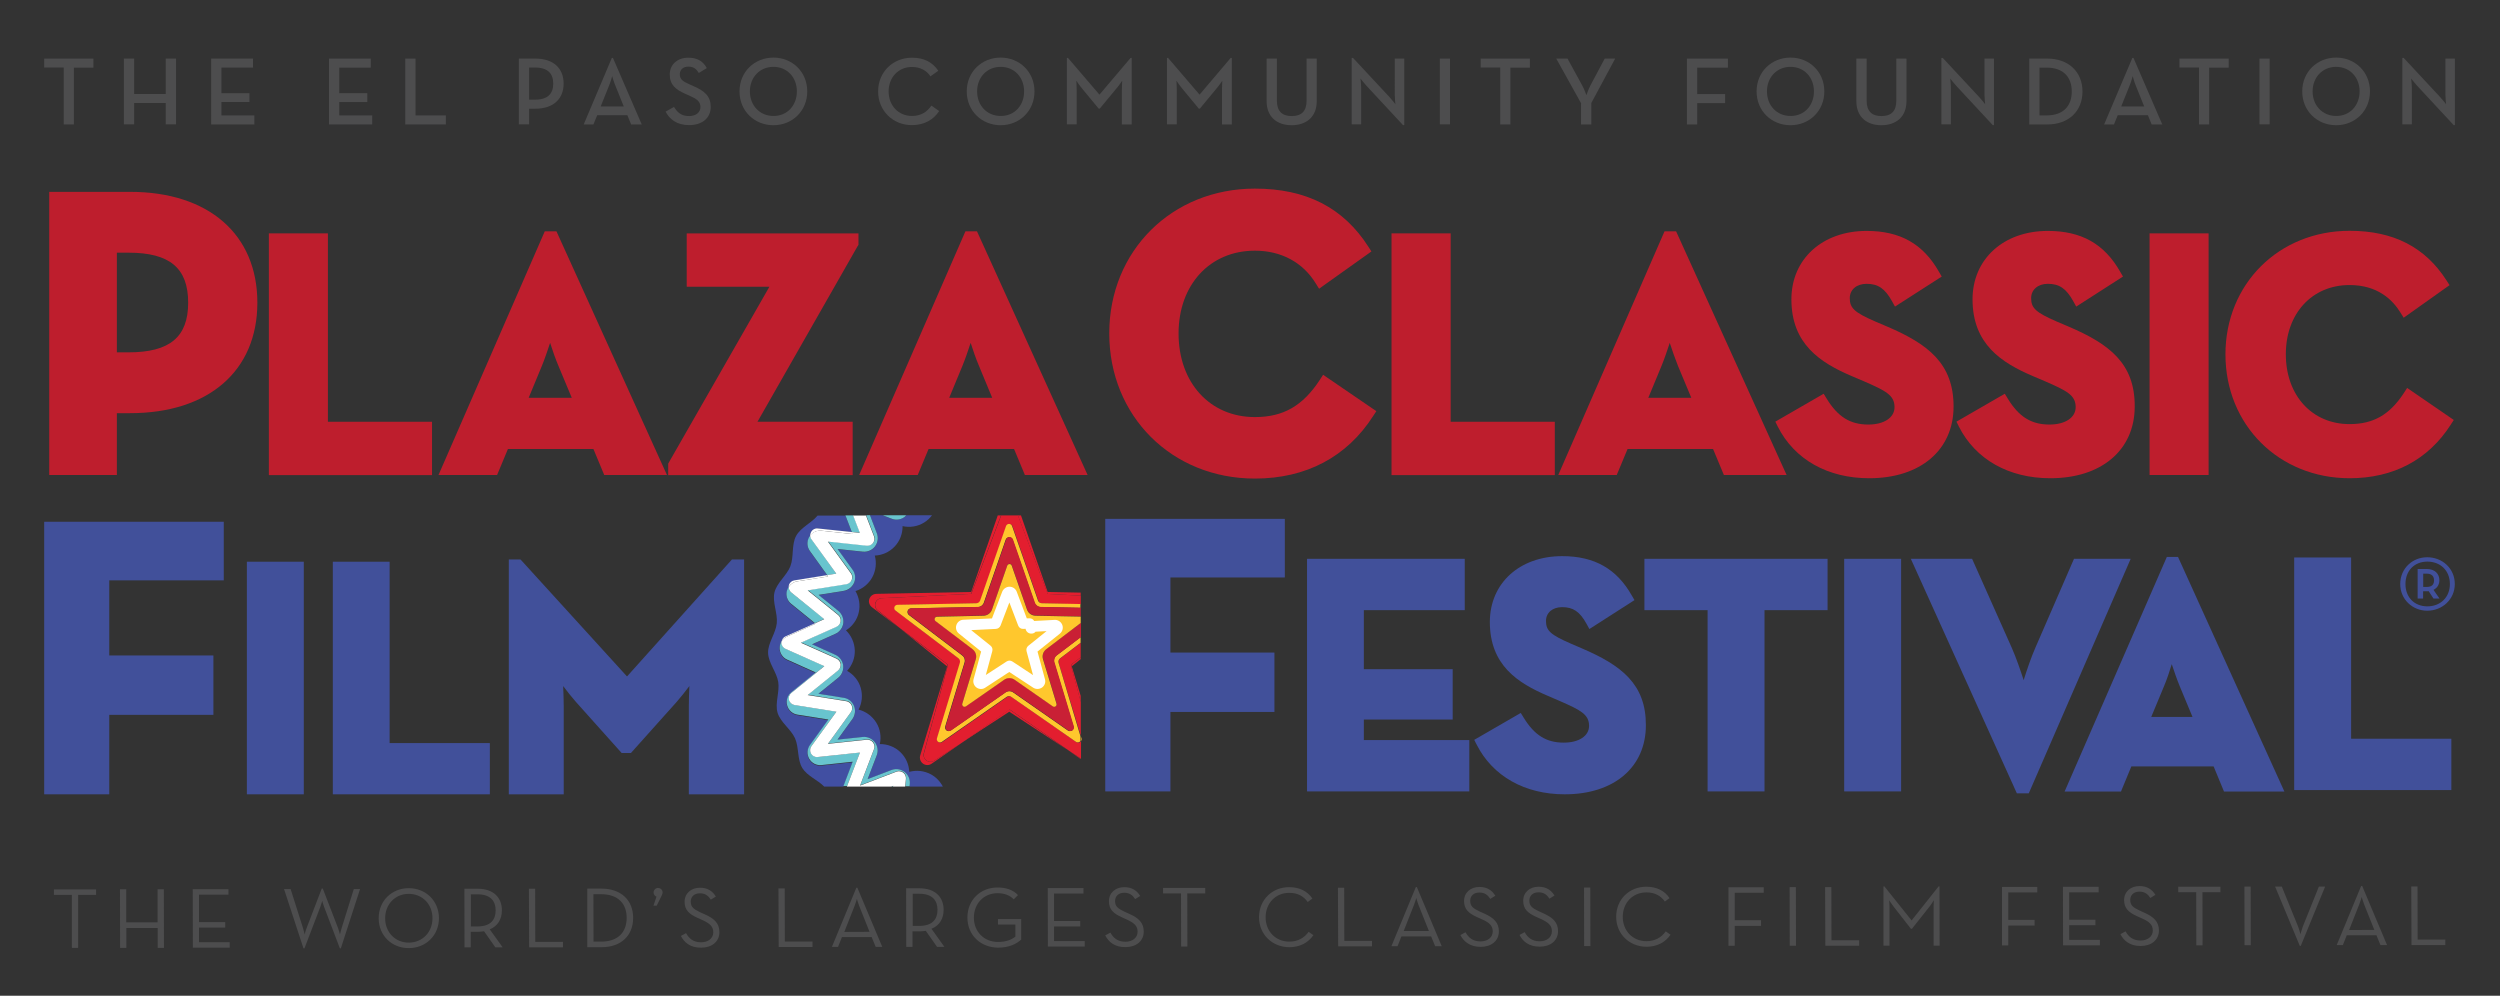 <?xml version="1.0" encoding="utf-8"?>
<!-- Generator: Adobe Illustrator 26.5.0, SVG Export Plug-In . SVG Version: 6.00 Build 0)  -->
<svg version="1.1" id="Layer_1" xmlns="http://www.w3.org/2000/svg" xmlns:xlink="http://www.w3.org/1999/xlink" x="0px" y="0px"
	 viewBox="0 0 224 89.22" style="enable-background:new 0 0 224 89.22;" xml:space="preserve">
<rect x="0" y="0" width="224" height="89.22" fill="#333333" stroke="none"/>
<style type="text/css">
	.st0{fill:#41509A;}
	.st1{fill:#BE1E2D;}
	.st2{fill:#E31E2F;}
	.st3{fill:#FFC72D;}
	.st4{fill:#C92035;}
	.st5{fill:#414FA2;}
	.st6{fill:#68C4CE;}
	.st7{fill:#FFFFFF;}
	.st8{fill:#4D4D4E;}
</style>
<g>
	<g>
		<g>
			<g>
				<g>
					<g>
						<g>
							<polygon class="st0" points="115.12,51.74 115.12,46.49 99.03,46.49 99.03,70.91 104.87,70.91 104.87,63.79 114.19,63.79 
								114.19,58.47 104.87,58.47 104.87,51.74 							"/>
							<polygon class="st0" points="122.2,66.31 122.2,64.47 130.16,64.47 130.16,59.96 122.2,59.96 122.2,54.67 131.24,54.67 
								131.24,50.07 117.11,50.07 117.11,70.91 131.65,70.91 131.65,66.31 							"/>
							<path class="st0" d="M141.75,58.1l-1.02-0.44c-1.79-0.78-2.21-1.15-2.21-2.02c0-0.74,0.58-1.24,1.45-1.24
								c0.98,0,1.58,0.4,2.18,1.49l0.26,0.47l4.04-2.59l-0.24-0.41c-1.36-2.4-3.35-3.53-6.24-3.53c-3.82,0-6.48,2.43-6.48,5.9
								c0,3.87,2.5,5.47,5.2,6.62l1.02,0.44c1.9,0.83,2.67,1.21,2.67,2.25c0,0.9-0.91,1.5-2.27,1.5c-1.56,0-2.63-0.67-3.59-2.24
								l-0.26-0.42l-4.17,2.41l0.22,0.43c1.43,2.82,4.3,4.45,7.89,4.45c4.42,0,7.27-2.43,7.27-6.19
								C147.48,61.3,145.29,59.62,141.75,58.1z"/>
							<polygon class="st0" points="147.34,50.07 147.34,54.67 153,54.67 153,70.91 158.1,70.91 158.1,54.67 163.75,54.67 
								163.75,50.07 							"/>
							<rect x="165.24" y="50.07" class="st0" width="5.1" height="20.84"/>
							<path class="st0" d="M185.83,50.07l-3.45,7.94c-0.39,0.88-0.77,2.01-1.06,2.93c-0.3-0.92-0.69-2.06-1.08-2.93l-3.54-7.94
								h-5.49l9.5,21.01h1.07l9.13-21.01H185.83z"/>
							<path class="st0" d="M195.15,49.9h-1l-9.16,21.02h5.05l0.93-2.25h7.37l0.93,2.25h5.41L195.15,49.9z M192.75,64.24l1.14-2.74
								c0.26-0.61,0.5-1.34,0.7-1.99c0.22,0.65,0.47,1.39,0.72,1.99l1.14,2.74H192.75z"/>
						</g>
					</g>
					<polygon class="st0" points="210.66,66.19 210.66,49.95 205.56,49.95 205.56,70.79 219.64,70.79 219.64,66.19 					"/>
				</g>
				<g>
					<path class="st1" d="M215.68,34.76l-0.29,0.45c-1.28,1.96-2.74,2.79-4.87,2.79c-3.36,0-5.71-2.57-5.71-6.26
						c0-3.65,2.35-6.2,5.71-6.2c2.52,0,3.86,1.33,4.55,2.45l0.3,0.48l4.11-2.92l-0.27-0.42c-1.92-2.99-4.76-4.45-8.68-4.45
						c-6.34,0-11.13,4.76-11.13,11.07c0,6.33,4.79,11.1,11.13,11.1c3.91,0,7.04-1.65,9.05-4.79l0.28-0.43L215.68,34.76z"/>
					<path class="st1" d="M11.66,17.19H4.41v25.37h6.06v-5.54h1.19c7.03,0,11.4-3.79,11.4-9.9C23.06,21,18.69,17.19,11.66,17.19z
						 M11.52,31.57h-1.05v-8.93h1.05c3.69,0,5.34,1.38,5.34,4.48C16.86,30.2,15.21,31.57,11.52,31.57z"/>
					<polygon class="st1" points="29.38,37.79 29.38,20.91 24.09,20.91 24.09,42.57 38.71,42.57 38.71,37.79 					"/>
					<path class="st1" d="M49.86,20.73h-1.05l-9.52,21.83h5.25l0.97-2.33h7.66l0.97,2.33h5.62L49.86,20.73z M47.37,35.64l1.18-2.85
						c0.26-0.63,0.52-1.4,0.74-2.07c0.22,0.68,0.48,1.44,0.75,2.07l1.19,2.85H47.37z"/>
					<polygon class="st1" points="61.53,20.91 61.53,25.69 68.94,25.69 59.87,41.54 59.87,42.57 76.4,42.57 76.4,37.79 67.87,37.79 
						76.84,22.06 76.92,21.94 76.92,20.91 					"/>
					<path class="st1" d="M87.54,20.73H86.5l-9.52,21.83h5.25l0.97-2.33h7.66l0.97,2.33h5.62L87.54,20.73z M85.05,35.64l1.18-2.85
						c0.26-0.63,0.52-1.4,0.74-2.07c0.22,0.68,0.48,1.44,0.75,2.07l1.18,2.85H85.05z"/>
					<path class="st1" d="M118.55,33.58l-0.29,0.45c-1.53,2.34-3.28,3.34-5.82,3.34c-4.03,0-6.84-3.08-6.84-7.49
						c0-4.37,2.81-7.42,6.84-7.42c2.35,0,4.29,1.04,5.45,2.93l0.3,0.48l4.69-3.34l-0.27-0.42c-2.25-3.51-5.58-5.21-10.17-5.21
						c-7.44,0-13.05,5.58-13.05,12.97c0,7.42,5.61,13.01,13.05,13.01c4.58,0,8.25-1.94,10.6-5.61l0.28-0.43L118.55,33.58z"/>
					<polygon class="st1" points="129.98,37.79 129.98,20.91 124.68,20.91 124.68,42.57 139.31,42.57 139.31,37.79 					"/>
					<path class="st1" d="M150.18,20.73h-1.04l-9.52,21.83h5.24l0.97-2.33h7.66l0.97,2.33h5.62L150.18,20.73z M147.69,35.64
						l1.18-2.85c0.26-0.63,0.52-1.4,0.74-2.07c0.22,0.68,0.49,1.44,0.74,2.07l1.19,2.85H147.69z"/>
					<path class="st1" d="M169.09,29.26l-1.06-0.45c-1.86-0.81-2.29-1.2-2.29-2.09c0-0.77,0.61-1.29,1.51-1.29
						c1.02,0,1.64,0.42,2.27,1.55l0.27,0.49l4.19-2.69l-0.25-0.43c-1.42-2.5-3.48-3.66-6.48-3.66c-3.97,0-6.74,2.52-6.74,6.13
						c0,4.02,2.6,5.68,5.41,6.88l1.06,0.45c1.97,0.86,2.77,1.25,2.77,2.33c0,0.94-0.94,1.56-2.35,1.56c-1.62,0-2.73-0.69-3.73-2.32
						l-0.27-0.44l-4.33,2.5l0.22,0.45c1.49,2.94,4.47,4.62,8.19,4.62c4.59,0,7.56-2.53,7.56-6.43
						C175.04,32.58,172.76,30.83,169.09,29.26z"/>
					<path class="st1" d="M185.34,29.26l-1.06-0.45c-1.86-0.81-2.29-1.2-2.29-2.09c0-0.77,0.61-1.29,1.5-1.29
						c1.02,0,1.64,0.42,2.27,1.55l0.27,0.49l4.19-2.69l-0.25-0.43c-1.42-2.5-3.48-3.66-6.49-3.66c-3.96,0-6.74,2.52-6.74,6.13
						c0,4.02,2.6,5.68,5.41,6.88l1.06,0.45c1.97,0.86,2.77,1.25,2.77,2.33c0,0.94-0.94,1.56-2.35,1.56c-1.62,0-2.74-0.69-3.73-2.32
						l-0.27-0.44l-4.33,2.5l0.22,0.45c1.49,2.94,4.47,4.62,8.19,4.62c4.59,0,7.56-2.53,7.56-6.43
						C191.29,32.58,189.02,30.83,185.34,29.26z"/>
					<rect x="192.6" y="20.91" class="st1" width="5.29" height="21.65"/>
				</g>
				<g>
					<polygon class="st0" points="20.05,52 20.05,46.75 3.96,46.75 3.96,71.17 9.79,71.17 9.79,64.05 19.12,64.05 19.12,58.73 
						9.79,58.73 9.79,52 					"/>
					<rect x="22.12" y="50.33" class="st0" width="5.1" height="20.84"/>
					<polygon class="st0" points="34.91,66.58 34.91,50.33 29.82,50.33 29.82,71.17 43.89,71.17 43.89,66.58 					"/>
					<path class="st0" d="M65.58,50.13l-9.4,10.48l-9.54-10.48h-1.05v21.04h4.92v-7.94c0-0.53-0.03-1.17-0.05-1.76
						c0.36,0.49,0.78,1.01,1.15,1.43l4.09,4.57h0.83l4.09-4.57c0.37-0.42,0.78-0.94,1.15-1.43c-0.03,0.59-0.05,1.23-0.05,1.76v7.94
						h4.95V50.13H65.58z"/>
				</g>
			</g>
			<g>
				<path class="st0" d="M215.06,52.33c0-1.39,1.09-2.4,2.42-2.4c1.35,0,2.47,1,2.47,2.4c0,1.37-1.12,2.39-2.47,2.39
					C216.16,54.72,215.06,53.7,215.06,52.33z M219.51,52.33c0-1.22-0.86-2.01-2.02-2.01c-1.14,0-1.96,0.79-1.96,2.01
					c0,1.21,0.82,2,1.96,2C218.65,54.33,219.51,53.53,219.51,52.33z M218.58,53.63h-0.54l-0.43-0.66c-0.04,0.01-0.1,0.01-0.16,0.01
					h-0.34v0.65h-0.49v-2.65h0.81c0.77,0,1.14,0.47,1.14,1.01c0,0.36-0.18,0.69-0.53,0.86L218.58,53.63z M217.44,52.59
					c0.46,0,0.65-0.22,0.65-0.59c0-0.35-0.19-0.6-0.65-0.6h-0.32v1.19H217.44z"/>
			</g>
		</g>
		<g>
			<g>
				<polygon class="st2" points="95.98,59.54 96.03,59.7 96.83,59.06 96.83,58.9 				"/>
				<polygon class="st2" points="86.12,66.57 90.43,63.77 95.72,67.24 90.44,63.56 				"/>
				<polygon class="st2" points="80.64,56.31 84.86,59.71 84.91,59.54 				"/>
				<polygon class="st2" points="95.98,59.74 96.83,62.89 96.83,62.35 96.03,59.7 				"/>
				<path class="st2" d="M78.43,54.02c0.08-0.24,0.3-0.41,0.55-0.42l8.03-0.39l2.68-7.03h-0.29l-2.38,6.86l-8.51,0.17
					c-0.28,0.01-0.53,0.19-0.62,0.46c-0.09,0.27,0.01,0.56,0.23,0.73l2.51,1.9l-2.01-1.62C78.43,54.52,78.35,54.26,78.43,54.02z"/>
				<polygon class="st2" points="96.83,53.37 96.83,53.1 93.87,53.04 91.48,46.18 91.2,46.18 93.87,53.22 				"/>
				<path class="st2" d="M83,68.14c-0.2-0.15-0.3-0.41-0.23-0.65l2.11-7.76l-0.02-0.02l-2.41,7.98c-0.08,0.27,0.02,0.56,0.25,0.73
					c0.23,0.17,0.54,0.17,0.77,0.01l2.66-1.85l-2.43,1.58C83.48,68.3,83.2,68.29,83,68.14z"/>
				<polygon class="st2" points="95.72,67.24 96.83,68.01 96.83,67.96 				"/>
				<path class="st2" d="M96.03,59.7l-0.05-0.16l0.85-0.64v-1.3l-1.84,1.4c-0.12,0.09-0.18,0.26-0.13,0.41l1.98,6.53v-3.05
					l-0.85-3.15L96.03,59.7z"/>
				<path class="st2" d="M96.83,66.43c-0.01,0.02-0.02,0.04-0.04,0.05c-0.05,0.04-0.11,0.06-0.17,0.06c-0.06,0-0.12-0.02-0.17-0.05
					l-5.8-4.03c-0.06-0.04-0.14-0.07-0.21-0.07c-0.08,0-0.15,0.02-0.21,0.07l-5.8,4.03c-0.1,0.07-0.24,0.07-0.33,0
					c-0.1-0.07-0.14-0.2-0.11-0.32l2.05-6.76c0.05-0.15-0.01-0.31-0.13-0.41l-5.63-4.27c-0.1-0.07-0.14-0.2-0.1-0.32
					c0.04-0.12,0.15-0.2,0.27-0.2l7.06-0.14c0.16,0,0.3-0.1,0.35-0.25l2.32-6.67c0.04-0.12,0.15-0.19,0.27-0.19
					c0.12,0,0.23,0.08,0.27,0.19l2.32,6.67c0.05,0.15,0.19,0.25,0.35,0.25l3.45,0.07v-0.77l-2.96-0.15l-2.67-7.04h-1.5l-2.68,7.03
					l-8.03,0.39c-0.25,0.01-0.47,0.18-0.55,0.42s0,0.51,0.2,0.66l2.01,1.62l4.27,3.24l-0.05,0.17l0.02,0.02l-2.11,7.76
					c-0.07,0.24,0.02,0.5,0.23,0.65c0.2,0.15,0.48,0.16,0.69,0.02l2.43-1.58l4.33-3.01l5.28,3.67l1.11,0.73V66.43z"/>
				<path class="st3" d="M94.85,59.4c-0.05-0.15,0.01-0.31,0.13-0.41l1.84-1.4v-0.5l-2.16,1.64c-0.19,0.15-0.28,0.4-0.21,0.63
					l1.73,5.73c0.04,0.14-0.01,0.28-0.12,0.36c-0.06,0.04-0.13,0.06-0.2,0.06c-0.07,0-0.13-0.02-0.19-0.06l-4.91-3.42
					c-0.1-0.07-0.21-0.1-0.33-0.1c-0.12,0-0.23,0.04-0.33,0.1l-4.91,3.42c-0.12,0.08-0.27,0.08-0.38,0
					c-0.11-0.08-0.16-0.23-0.12-0.36l1.73-5.73c0.07-0.23-0.01-0.49-0.21-0.63l-4.77-3.62c-0.11-0.09-0.16-0.23-0.12-0.37
					c0.04-0.13,0.17-0.23,0.31-0.23l5.98-0.12c0.24,0,0.46-0.16,0.54-0.39l1.96-5.65c0.05-0.13,0.17-0.22,0.31-0.22
					s0.27,0.09,0.31,0.22l1.96,5.65c0.08,0.23,0.3,0.39,0.54,0.39l3.57,0.07v-0.34l-3.45-0.07c-0.16,0-0.3-0.1-0.35-0.25l-2.32-6.67
					c-0.04-0.12-0.15-0.19-0.27-0.19c-0.12,0-0.23,0.08-0.27,0.19l-2.32,6.67c-0.05,0.15-0.19,0.25-0.35,0.25l-7.06,0.14
					c-0.12,0-0.23,0.08-0.27,0.2c-0.04,0.12,0,0.25,0.1,0.32l5.63,4.27c0.12,0.09,0.18,0.26,0.13,0.41l-2.05,6.76
					c-0.04,0.12,0.01,0.25,0.11,0.32c0.1,0.07,0.23,0.07,0.33,0l5.8-4.03c0.06-0.04,0.14-0.07,0.21-0.07c0.08,0,0.15,0.02,0.21,0.07
					l5.8,4.03c0.05,0.03,0.11,0.05,0.17,0.05c0.06,0,0.12-0.02,0.17-0.06c0.02-0.01,0.02-0.03,0.04-0.05v-0.5L94.85,59.4z"/>
				<path class="st4" d="M93.75,58.15c-0.27,0.21-0.39,0.56-0.29,0.89l1.21,3.99c0.03,0.09-0.01,0.18-0.08,0.24
					c-0.04,0.03-0.08,0.04-0.13,0.04c-0.04,0-0.09-0.01-0.12-0.04l-3.42-2.38c-0.14-0.1-0.3-0.15-0.47-0.15
					c-0.17,0-0.33,0.05-0.47,0.15l-3.42,2.38c-0.07,0.05-0.17,0.05-0.25,0c-0.07-0.05-0.11-0.15-0.08-0.24l1.21-3.99
					c0.1-0.33-0.02-0.68-0.29-0.89l-3.32-2.52c-0.07-0.06-0.1-0.15-0.07-0.24c0.03-0.09,0.11-0.15,0.2-0.15l4.17-0.09
					c0.34-0.01,0.65-0.23,0.76-0.55l1.37-3.94c0.03-0.09,0.11-0.14,0.2-0.14s0.17,0.06,0.2,0.14l1.37,3.94
					c0.11,0.32,0.42,0.54,0.76,0.55l4.05,0.08v-0.78l-3.57-0.07c-0.24,0-0.46-0.16-0.54-0.39l-1.96-5.65
					c-0.05-0.13-0.17-0.22-0.31-0.22s-0.27,0.09-0.31,0.22l-1.96,5.65c-0.08,0.23-0.3,0.39-0.54,0.39l-5.98,0.12
					c-0.14,0-0.27,0.09-0.31,0.23c-0.04,0.13,0,0.28,0.12,0.37l4.77,3.62c0.19,0.15,0.28,0.4,0.21,0.63l-1.73,5.73
					c-0.04,0.14,0.01,0.28,0.12,0.36c0.11,0.08,0.27,0.08,0.38,0l4.91-3.42c0.1-0.07,0.21-0.1,0.33-0.1c0.12,0,0.23,0.04,0.33,0.1
					l4.91,3.42c0.06,0.04,0.12,0.06,0.19,0.06c0.07,0,0.14-0.02,0.2-0.06c0.11-0.08,0.16-0.23,0.12-0.36l-1.73-5.73
					c-0.07-0.23,0.01-0.49,0.21-0.63l2.16-1.64v-1.28L93.75,58.15z"/>
				<path class="st5" d="M83.41,69.38c-0.6-0.32-1.3-0.4-1.94-0.22c-0.03-0.67-0.31-1.31-0.81-1.78c-0.49-0.47-1.16-0.72-1.83-0.71
					c0.15-0.65,0.04-1.35-0.32-1.93c-0.36-0.58-0.93-0.99-1.58-1.16c0.31-0.59,0.38-1.29,0.19-1.95c-0.19-0.65-0.64-1.2-1.22-1.52
					c0.45-0.49,0.71-1.15,0.69-1.83c-0.02-0.68-0.31-1.33-0.79-1.8c0.57-0.36,0.99-0.93,1.14-1.59c0.16-0.66,0.04-1.36-0.29-1.93
					c0.64-0.2,1.18-0.64,1.51-1.24c0.32-0.6,0.4-1.3,0.22-1.94c0.67-0.03,1.31-0.31,1.78-0.81c0.47-0.49,0.72-1.16,0.71-1.83
					c0.65,0.15,1.35,0.04,1.93-0.32c0.28-0.17,0.51-0.39,0.71-0.65H81.2c-0.04,0.05-0.08,0.1-0.14,0.14
					c-0.33,0.25-0.78,0.32-1.17,0.17l-0.8-0.31h-1.14l0.62,1.63c0.15,0.39,0.08,0.84-0.17,1.17c-0.25,0.33-0.67,0.51-1.08,0.47
					l-2.27-0.24l1.34,1.85c0.24,0.34,0.3,0.79,0.14,1.17c-0.16,0.39-0.51,0.67-0.93,0.73l-2.26,0.36l1.78,1.44
					c0.32,0.26,0.49,0.68,0.44,1.1c-0.05,0.41-0.32,0.78-0.71,0.95l-2.09,0.94l2.09,0.94c0.38,0.17,0.65,0.53,0.7,0.95
					c0.05,0.41-0.11,0.83-0.44,1.1l-1.78,1.44l2.26,0.36c0.41,0.07,0.77,0.35,0.93,0.73c0.16,0.39,0.11,0.84-0.14,1.17l-1.34,1.85
					l2.27-0.24c0.42-0.04,0.83,0.14,1.08,0.47c0.25,0.33,0.32,0.78,0.17,1.17l-0.82,2.14l2.14-0.82c0.39-0.15,0.84-0.08,1.17,0.17
					c0.33,0.25,0.51,0.67,0.47,1.09l-0.02,0.22h2.98C84.24,70.02,83.87,69.63,83.41,69.38z"/>
				<path class="st5" d="M76.39,68.3l-2.79,0.3c-0.45,0.05-0.88-0.17-1.1-0.56c-0.22-0.39-0.2-0.88,0.06-1.24l1.65-2.28l-2.77-0.44
					c-0.44-0.07-0.8-0.4-0.92-0.83c-0.12-0.44,0.03-0.9,0.38-1.18l2.18-1.77l-2.56-1.15c-0.41-0.18-0.67-0.59-0.67-1.04
					c0-0.23,0.07-0.45,0.19-0.63c0.04-0.18,0.17-0.34,0.34-0.42l2.65-1.18l-2.13-1.73c-0.35-0.28-0.5-0.75-0.38-1.18
					c0.03-0.12,0.09-0.23,0.16-0.34c0-0.05,0-0.1,0.02-0.15c0.06-0.23,0.26-0.41,0.49-0.45l2.94-0.47l-1.56-2.17
					c-0.26-0.36-0.29-0.85-0.06-1.24c0.03-0.05,0.07-0.08,0.1-0.13c-0.01-0.12,0.02-0.24,0.08-0.35c0.12-0.21,0.35-0.33,0.59-0.3
					l3.05,0.32l-0.57-1.49h-2.51c-0.54,0.66-1.51,1.06-1.92,1.82c-0.42,0.78-0.19,1.87-0.51,2.71c-0.32,0.83-1.22,1.48-1.43,2.36
					c-0.2,0.86,0.3,1.85,0.21,2.75c-0.09,0.9-0.8,1.77-0.78,2.65c0.02,0.9,0.77,1.73,0.91,2.61c0.14,0.89-0.31,1.91-0.06,2.76
					c0.26,0.86,1.19,1.47,1.56,2.28c0.37,0.82,0.19,1.92,0.66,2.68c0.44,0.71,1.38,1.06,1.96,1.66h1.72L76.39,68.3z"/>
				<path class="st6" d="M77.06,67.42l-3.79,0.4c-0.24,0.03-0.47-0.09-0.59-0.3c-0.12-0.21-0.11-0.47,0.03-0.67l2.24-3.09l-3.76-0.6
					c-0.24-0.04-0.43-0.21-0.49-0.45c-0.06-0.23,0.02-0.48,0.21-0.63l2.96-2.4l-3.48-1.55c-0.22-0.1-0.36-0.32-0.36-0.56
					c0-0.05,0.01-0.1,0.02-0.14c-0.12,0.18-0.19,0.4-0.19,0.63c0,0.45,0.26,0.86,0.67,1.04l2.56,1.15l-2.18,1.77
					c-0.35,0.28-0.5,0.75-0.38,1.18c0.12,0.44,0.48,0.76,0.92,0.83l2.77,0.44l-1.65,2.28c-0.26,0.36-0.29,0.85-0.06,1.24
					c0.22,0.39,0.66,0.61,1.1,0.56l2.79-0.3l-0.83,2.18h0.33L77.06,67.42z"/>
				<path class="st6" d="M81.52,70.25c0.04-0.42-0.13-0.83-0.47-1.09c-0.33-0.25-0.78-0.32-1.17-0.17l-2.14,0.82l0.82-2.14
					c0.15-0.39,0.08-0.84-0.17-1.17c-0.25-0.33-0.67-0.51-1.08-0.47l-2.27,0.24l1.34-1.85c0.24-0.34,0.3-0.79,0.14-1.17
					c-0.16-0.39-0.51-0.67-0.93-0.73l-2.26-0.36l1.78-1.44c0.32-0.26,0.49-0.68,0.44-1.1c-0.05-0.41-0.32-0.78-0.7-0.95l-2.09-0.94
					l2.09-0.94c0.38-0.17,0.65-0.53,0.71-0.95c0.05-0.41-0.11-0.83-0.44-1.1l-1.78-1.44l2.26-0.36c0.41-0.07,0.77-0.35,0.93-0.73
					c0.16-0.39,0.11-0.84-0.14-1.17l-1.34-1.85l2.27,0.24c0.41,0.04,0.83-0.14,1.08-0.47c0.25-0.33,0.32-0.78,0.17-1.17l-0.62-1.63
					h-0.34l0.72,1.87c0.08,0.2,0.04,0.43-0.09,0.6c-0.13,0.17-0.35,0.26-0.56,0.24l-3.48-0.37l2.06,2.84
					c0.13,0.17,0.15,0.41,0.07,0.6c-0.08,0.2-0.27,0.34-0.48,0.38l-3.46,0.55l2.72,2.2c0.17,0.14,0.25,0.35,0.23,0.57
					c-0.03,0.21-0.17,0.4-0.36,0.49l-3.2,1.43l3.2,1.43c0.2,0.09,0.34,0.28,0.36,0.49c0.03,0.21-0.06,0.43-0.23,0.57l-2.72,2.2
					l3.46,0.55c0.21,0.03,0.4,0.18,0.48,0.38c0.08,0.2,0.06,0.43-0.07,0.6l-2.06,2.84l3.48-0.37c0.21-0.02,0.43,0.07,0.56,0.24
					c0.13,0.17,0.16,0.4,0.09,0.6l-1.25,3.27l3.27-1.25c0.2-0.08,0.43-0.04,0.6,0.09c0.17,0.13,0.26,0.35,0.24,0.56l-0.07,0.69h0.38
					L81.52,70.25z"/>
				<path class="st6" d="M81.06,46.31c0.05-0.04,0.09-0.09,0.14-0.14h-2.1l0.8,0.31C80.28,46.63,80.73,46.57,81.06,46.31z"/>
				<polygon class="st6" points="76.46,46.18 75.75,46.18 76.32,47.66 77.06,47.74 				"/>
				<path class="st6" d="M72.71,48.31c-0.07-0.1-0.11-0.21-0.11-0.32c-0.03,0.04-0.07,0.08-0.1,0.13c-0.22,0.39-0.2,0.88,0.06,1.24
					l1.56,2.17l0.82-0.13L72.71,48.31z"/>
				<path class="st6" d="M70.89,53.07c-0.15-0.12-0.23-0.3-0.22-0.49c-0.07,0.1-0.12,0.21-0.16,0.34c-0.12,0.44,0.03,0.9,0.38,1.18
					l2.13,1.73l0.83-0.37L70.89,53.07z"/>
				<polygon class="st6" points="79.87,70.47 80.04,70.47 80.04,70.41 				"/>
				<path class="st7" d="M71.43,52.09l2.77-0.44l-0.09-0.12l-2.94,0.47c-0.24,0.04-0.43,0.21-0.49,0.45
					c-0.01,0.05-0.02,0.1-0.02,0.15C70.84,52.33,71.11,52.14,71.43,52.09z"/>
				<path class="st7" d="M73.6,47.55l2.79,0.3l-0.07-0.18l-3.05-0.32c-0.24-0.03-0.47,0.09-0.59,0.3c-0.06,0.11-0.09,0.23-0.08,0.35
					C72.83,47.68,73.21,47.51,73.6,47.55z"/>
				<path class="st7" d="M70.52,57.03l2.56-1.15l-0.05-0.04l-2.65,1.18c-0.18,0.08-0.3,0.24-0.34,0.42
					C70.15,57.26,70.32,57.12,70.52,57.03z"/>
				<path class="st7" d="M70.38,58.14l3.48,1.55l-2.96,2.4c-0.19,0.15-0.27,0.4-0.21,0.63c0.06,0.23,0.26,0.41,0.49,0.45l3.76,0.6
					l-2.24,3.09c-0.14,0.2-0.15,0.46-0.03,0.67c0.12,0.21,0.35,0.33,0.59,0.3l3.79-0.4l-1.17,3.05h3.98l0.17-0.07l-0.01,0.07h1.08
					l0.07-0.69c0.02-0.21-0.07-0.43-0.24-0.56c-0.17-0.13-0.4-0.16-0.6-0.09l-3.27,1.25l1.25-3.27c0.08-0.2,0.04-0.43-0.09-0.6
					c-0.13-0.17-0.35-0.26-0.56-0.24l-3.48,0.37l2.06-2.84c0.13-0.17,0.15-0.41,0.07-0.6c-0.08-0.2-0.27-0.34-0.48-0.38l-3.46-0.55
					l2.72-2.2c0.17-0.14,0.25-0.35,0.23-0.57c-0.03-0.21-0.17-0.4-0.36-0.49l-3.2-1.43l3.2-1.43c0.2-0.09,0.34-0.28,0.36-0.49
					c0.03-0.21-0.06-0.43-0.23-0.57l-2.72-2.2l3.46-0.55c0.21-0.03,0.4-0.18,0.48-0.38c0.08-0.2,0.06-0.43-0.07-0.6l-2.06-2.84
					l3.48,0.37c0.21,0.02,0.43-0.07,0.56-0.24c0.13-0.17,0.16-0.4,0.09-0.6l-0.72-1.87h-1.15l0.6,1.56l-0.74-0.08l0.07,0.18
					l-2.79-0.3c-0.39-0.04-0.77,0.13-1,0.44c0.01,0.11,0.04,0.22,0.11,0.32l2.24,3.09l-0.82,0.13l0.09,0.12l-2.77,0.44
					c-0.32,0.05-0.59,0.24-0.76,0.5c0,0.19,0.07,0.37,0.22,0.49l2.96,2.4l-0.83,0.37l0.05,0.04l-2.56,1.15
					c-0.2,0.09-0.36,0.23-0.48,0.41c-0.01,0.05-0.02,0.09-0.02,0.14C70.01,57.82,70.16,58.04,70.38,58.14z"/>
				<path class="st3" d="M96.83,65.93v0.5c0.06-0.07,0.1-0.17,0.07-0.27L96.83,65.93z"/>
			</g>
			<path class="st3" d="M96.83,55.82v-0.57l-4.05-0.08c-0.34-0.01-0.65-0.23-0.76-0.55l-1.37-3.94c-0.03-0.09-0.11-0.14-0.2-0.14
				s-0.17,0.06-0.2,0.14l-1.37,3.94c-0.11,0.32-0.42,0.54-0.76,0.55l-4.17,0.09c-0.09,0-0.17,0.06-0.2,0.15
				c-0.03,0.09,0,0.18,0.07,0.24l3.32,2.52c0.27,0.21,0.39,0.56,0.29,0.89l-1.21,3.99c-0.03,0.09,0.01,0.18,0.08,0.24
				c0.07,0.05,0.17,0.05,0.25,0l3.42-2.38c0.14-0.1,0.3-0.15,0.47-0.15c0.17,0,0.33,0.05,0.47,0.15l3.42,2.38
				c0.04,0.03,0.08,0.04,0.12,0.04c0.04,0,0.09-0.01,0.13-0.04c0.07-0.05,0.11-0.15,0.08-0.24l-1.21-3.99
				c-0.1-0.33,0.02-0.68,0.29-0.89L96.83,55.82z"/>
			<path class="st7" d="M92.23,55.4L92,55.4l-0.9-2.38c-0.1-0.27-0.36-0.45-0.65-0.45c-0.28,0-0.54,0.18-0.65,0.44l-0.92,2.4
				l-2.57,0.12c-0.28,0.01-0.53,0.2-0.62,0.48c-0.09,0.27,0,0.57,0.22,0.75l2,1.62l-0.68,2.48c-0.07,0.27,0.03,0.57,0.26,0.74
				c0.23,0.17,0.55,0.18,0.78,0.02l2.16-1.41l2.15,1.41c0.11,0.07,0.24,0.11,0.38,0.11c0.15,0,0.29-0.05,0.41-0.13
				c0.23-0.17,0.34-0.46,0.26-0.74l-0.67-2.48l2.01-1.61c0.22-0.18,0.31-0.48,0.22-0.75c-0.09-0.27-0.34-0.46-0.62-0.48
				c-0.02,0-0.03,0-0.05,0l-1.86,0.1C92.59,55.5,92.42,55.39,92.23,55.4z M92.79,56.6l0.98-0.05l-1.63,1.31
				c-0.15,0.12-0.21,0.31-0.16,0.49l0.58,2.14l-1.85-1.22c-0.08-0.05-0.17-0.08-0.26-0.08c-0.09,0-0.18,0.03-0.26,0.08l-1.86,1.21
				l0.58-2.14c0.05-0.18-0.01-0.37-0.16-0.49l-1.73-1.39l2.21-0.11c0.19-0.01,0.35-0.13,0.42-0.3l0.79-2.07l0.79,2.07
				c0.07,0.19,0.25,0.31,0.45,0.3l0.21-0.01c0.04,0.24,0.25,0.43,0.5,0.43C92.56,56.78,92.7,56.71,92.79,56.6z"/>
		</g>
	</g>
	<g>
		<path class="st8" d="M5.71,6.05H3.96V5.25h4.41v0.81H6.62v5.09H5.71V6.05z"/>
		<path class="st8" d="M11.1,5.25h0.92v3.17h2.83V5.25h0.92v5.89h-0.92V9.23h-2.83v1.91H11.1V5.25z"/>
		<path class="st8" d="M18.93,5.25h3.74v0.81h-2.83v2.29h2.51v0.79h-2.51v1.2h2.95v0.81h-3.87V5.25z"/>
		<path class="st8" d="M29.48,5.25h3.74v0.81H30.4v2.29h2.51v0.79H30.4v1.2h2.95v0.81h-3.87V5.25z"/>
		<path class="st8" d="M36.31,5.25h0.92v5.09h2.72v0.81h-3.64V5.25z"/>
		<path class="st8" d="M46.49,5.25h1.48c1.63,0,2.53,0.88,2.53,2.24c0,1.36-0.91,2.25-2.53,2.25h-0.56v1.4h-0.92V5.25z M47.94,8.93
			c1.16,0,1.63-0.55,1.63-1.44c0-0.89-0.48-1.44-1.63-1.44h-0.53v2.88H47.94z"/>
		<path class="st8" d="M54.82,5.19h0.1l2.58,5.96h-0.95l-0.34-0.83h-2.7l-0.34,0.83H52.3L54.82,5.19z M55.89,9.54L55.15,7.7
			C55,7.35,54.85,6.82,54.85,6.82s-0.14,0.53-0.29,0.88l-0.74,1.84H55.89z"/>
		<path class="st8" d="M59.64,10l0.75-0.42c0.28,0.46,0.63,0.82,1.35,0.82c0.6,0,1.02-0.32,1.02-0.81c0-0.51-0.35-0.74-0.99-1.02
			L61.39,8.4c-0.86-0.38-1.38-0.81-1.38-1.73c0-0.88,0.68-1.5,1.66-1.5c0.78,0,1.31,0.29,1.66,0.93l-0.72,0.44
			c-0.23-0.39-0.49-0.57-0.94-0.57c-0.47,0-0.76,0.29-0.76,0.68c0,0.44,0.25,0.64,0.85,0.9l0.38,0.17c1.01,0.44,1.54,0.91,1.54,1.86
			c0,1.03-0.81,1.63-1.92,1.63C60.64,11.22,59.97,10.66,59.64,10z"/>
		<path class="st8" d="M66.26,8.19c0-1.76,1.35-3.03,3.04-3.03c1.68,0,3.03,1.27,3.03,3.03c0,1.76-1.35,3.03-3.03,3.03
			C67.61,11.22,66.26,9.95,66.26,8.19z M71.4,8.19c0-1.26-0.87-2.2-2.1-2.2c-1.23,0-2.11,0.94-2.11,2.2c0,1.26,0.88,2.2,2.11,2.2
			C70.53,10.4,71.4,9.45,71.4,8.19z"/>
		<path class="st8" d="M78.68,8.19c0-1.76,1.35-3.02,3.03-3.02c1.06,0,1.84,0.39,2.36,1.17l-0.7,0.5C83.04,6.34,82.48,6,81.71,6
			c-1.22,0-2.09,0.94-2.09,2.19c0,1.26,0.87,2.2,2.09,2.2c0.81,0,1.36-0.36,1.74-0.93l0.7,0.49c-0.51,0.78-1.34,1.26-2.44,1.26
			C80.04,11.22,78.68,9.95,78.68,8.19z"/>
		<path class="st8" d="M86.62,8.19c0-1.76,1.35-3.03,3.04-3.03c1.68,0,3.03,1.27,3.03,3.03c0,1.76-1.35,3.03-3.03,3.03
			C87.98,11.22,86.62,9.95,86.62,8.19z M91.76,8.19c0-1.26-0.87-2.2-2.1-2.2c-1.23,0-2.11,0.94-2.11,2.2c0,1.26,0.88,2.2,2.11,2.2
			C90.9,10.4,91.76,9.45,91.76,8.19z"/>
		<path class="st8" d="M95.59,5.19h0.1l2.82,3.29l2.79-3.29h0.1v5.96h-0.88V8.08c0-0.33,0.03-0.85,0.03-0.85s-0.29,0.44-0.53,0.71
			l-1.48,1.79h-0.1l-1.48-1.79c-0.23-0.27-0.52-0.71-0.52-0.71s0.03,0.52,0.03,0.85v3.06h-0.88V5.19z"/>
		<path class="st8" d="M104.56,5.19h0.1l2.82,3.29l2.79-3.29h0.1v5.96h-0.88V8.08c0-0.33,0.03-0.85,0.03-0.85s-0.29,0.44-0.53,0.71
			l-1.48,1.79h-0.1l-1.48-1.79c-0.23-0.27-0.52-0.71-0.52-0.71s0.03,0.52,0.03,0.85v3.06h-0.88V5.19z"/>
		<path class="st8" d="M113.49,9.07V5.25h0.92v3.77c0,0.95,0.47,1.38,1.33,1.38s1.33-0.42,1.33-1.38V5.25h0.91v3.82
			c0,1.43-0.97,2.15-2.25,2.15C114.45,11.22,113.49,10.5,113.49,9.07z"/>
		<path class="st8" d="M122.45,7.7c-0.23-0.25-0.55-0.66-0.55-0.66s0.06,0.49,0.06,0.85v3.25h-0.85V5.19h0.12l3.25,3.49
			c0.23,0.24,0.55,0.66,0.55,0.66s-0.06-0.52-0.06-0.85V5.25h0.85v5.96h-0.11L122.45,7.7z"/>
		<path class="st8" d="M129.01,5.25h0.91v5.89h-0.91V5.25z"/>
		<path class="st8" d="M134.42,6.05h-1.75V5.25h4.41v0.81h-1.75v5.09h-0.91V6.05z"/>
		<path class="st8" d="M141.68,9.28l-2.24-4.03h1.01l1.33,2.43c0.18,0.33,0.36,0.85,0.36,0.85s0.18-0.52,0.35-0.85l1.29-2.43h0.94
			l-2.14,3.98v1.92h-0.92V9.28z"/>
		<path class="st8" d="M151.15,5.25h3.67v0.81h-2.75v2.37h2.5v0.81h-2.5v1.91h-0.92V5.25z"/>
		<path class="st8" d="M157.39,8.19c0-1.76,1.35-3.03,3.04-3.03c1.68,0,3.03,1.27,3.03,3.03c0,1.76-1.35,3.03-3.03,3.03
			C158.74,11.22,157.39,9.95,157.39,8.19z M162.53,8.19c0-1.26-0.87-2.2-2.1-2.2c-1.23,0-2.11,0.94-2.11,2.2
			c0,1.26,0.88,2.2,2.11,2.2C161.67,10.4,162.53,9.45,162.53,8.19z"/>
		<path class="st8" d="M166.33,9.07V5.25h0.92v3.77c0,0.95,0.47,1.38,1.33,1.38s1.33-0.42,1.33-1.38V5.25h0.91v3.82
			c0,1.43-0.97,2.15-2.25,2.15C167.29,11.22,166.33,10.5,166.33,9.07z"/>
		<path class="st8" d="M175.29,7.7c-0.23-0.25-0.55-0.66-0.55-0.66s0.06,0.49,0.06,0.85v3.25h-0.85V5.19h0.12l3.25,3.49
			c0.23,0.24,0.55,0.66,0.55,0.66s-0.06-0.52-0.06-0.85V5.25h0.85v5.96h-0.11L175.29,7.7z"/>
		<path class="st8" d="M181.82,5.25h1.62c1.89,0,3.15,1.18,3.15,2.95s-1.25,2.95-3.15,2.95h-1.62V5.25z M183.38,10.34
			c1.53,0,2.25-0.88,2.25-2.14c0-1.26-0.72-2.14-2.25-2.14h-0.64v4.28H183.38z"/>
		<path class="st8" d="M191.06,5.19h0.1l2.58,5.96h-0.95l-0.34-0.83h-2.7l-0.34,0.83h-0.88L191.06,5.19z M192.12,9.54l-0.74-1.84
			c-0.15-0.35-0.29-0.88-0.29-0.88s-0.14,0.53-0.29,0.88l-0.74,1.84H192.12z"/>
		<path class="st8" d="M197.03,6.05h-1.75V5.25h4.41v0.81h-1.75v5.09h-0.91V6.05z"/>
		<path class="st8" d="M202.45,5.25h0.91v5.89h-0.91V5.25z"/>
		<path class="st8" d="M206.28,8.19c0-1.76,1.35-3.03,3.04-3.03c1.68,0,3.03,1.27,3.03,3.03c0,1.76-1.35,3.03-3.03,3.03
			C207.63,11.22,206.28,9.95,206.28,8.19z M211.42,8.19c0-1.26-0.87-2.2-2.1-2.2c-1.23,0-2.11,0.94-2.11,2.2
			c0,1.26,0.88,2.2,2.11,2.2C210.55,10.4,211.42,9.45,211.42,8.19z"/>
		<path class="st8" d="M216.59,7.7c-0.23-0.25-0.55-0.66-0.55-0.66s0.06,0.49,0.06,0.85v3.25h-0.85V5.19h0.12l3.25,3.49
			c0.23,0.24,0.55,0.66,0.55,0.66s-0.06-0.52-0.06-0.85V5.25h0.85v5.96h-0.11L216.59,7.7z"/>
	</g>
	<g>
		<path class="st8" d="M6.44,80.18l-1.61,0l0-0.49l3.78,0l0,0.49l-1.61,0L7,84.93l-0.56,0L6.44,80.18z"/>
		<path class="st8" d="M10.75,79.68l0.56,0l0,2.96l2.81,0l0-2.96l0.56,0l0.01,5.25l-0.56,0l0-1.78l-2.81,0l0,1.78l-0.56,0
			L10.75,79.68z"/>
		<path class="st8" d="M17.27,79.67l3.2,0l0,0.49l-2.64,0l0,2.46l2.35,0l0,0.49l-2.35,0l0,1.31l2.75,0l0,0.49l-3.3,0L17.27,79.67z"
			/>
		<path class="st8" d="M25.45,79.66l0.59,0l1.11,3.5c0.07,0.23,0.15,0.57,0.15,0.57s0.08-0.35,0.17-0.57l1.36-3.55h0.09l1.37,3.55
			c0.08,0.22,0.17,0.57,0.17,0.57s0.08-0.35,0.15-0.57l1.09-3.5l0.56,0l-1.72,5.31h-0.09l-1.42-3.74c-0.09-0.22-0.16-0.52-0.16-0.52
			s-0.08,0.3-0.16,0.52l-1.43,3.74h-0.09L25.45,79.66z"/>
		<path class="st8" d="M33.93,82.27c0-1.58,1.2-2.69,2.69-2.69c1.5,0,2.7,1.1,2.71,2.68c0,1.58-1.2,2.69-2.7,2.69
			C35.14,84.96,33.93,83.86,33.93,82.27z M38.75,82.27c0-1.25-0.9-2.18-2.13-2.18c-1.22,0-2.11,0.94-2.11,2.19
			c0,1.25,0.9,2.18,2.12,2.18C37.86,84.45,38.75,83.52,38.75,82.27z"/>
		<path class="st8" d="M45.04,84.88l-0.66,0l-1.01-1.44c-0.18,0.03-0.37,0.05-0.56,0.05l-0.63,0l0,1.39l-0.56,0l-0.01-5.25l1.18,0
			c1.44,0,2.18,0.8,2.18,1.94c0,0.79-0.37,1.41-1.09,1.7L45.04,84.88z M42.78,83.01c1.19,0,1.63-0.61,1.63-1.44
			s-0.45-1.44-1.63-1.44l-0.59,0l0,2.88L42.78,83.01z"/>
		<path class="st8" d="M47.39,79.63l0.56,0l0.01,4.76l2.48,0l0,0.49l-3.03,0L47.39,79.63z"/>
		<path class="st8" d="M52.62,79.62l1.27,0c1.75,0,2.84,1.03,2.84,2.62c0,1.59-1.08,2.63-2.84,2.63l-1.27,0L52.62,79.62z
			 M53.86,84.37c1.55,0,2.29-0.88,2.29-2.13c0-1.25-0.74-2.12-2.3-2.12l-0.68,0l0.01,4.25L53.86,84.37z"/>
		<path class="st8" d="M58.82,80.34c-0.14-0.05-0.26-0.19-0.26-0.37c0-0.23,0.19-0.41,0.4-0.41c0.22,0,0.41,0.18,0.41,0.4
			c0,0.11-0.05,0.2-0.1,0.32l-0.43,0.87l-0.29,0L58.82,80.34z"/>
		<path class="st8" d="M61.01,83.86l0.46-0.25c0.25,0.44,0.61,0.82,1.35,0.82c0.61,0,1.09-0.34,1.09-0.9c0-0.53-0.33-0.8-0.99-1.1
			l-0.42-0.19c-0.75-0.34-1.16-0.7-1.16-1.44c0-0.76,0.59-1.26,1.38-1.26c0.7,0,1.14,0.32,1.42,0.79l-0.45,0.28
			c-0.2-0.32-0.48-0.57-0.97-0.57c-0.52,0-0.83,0.3-0.83,0.75c0,0.46,0.25,0.67,0.83,0.94l0.42,0.19c0.87,0.38,1.32,0.82,1.32,1.6
			c0,0.86-0.69,1.39-1.63,1.39C61.84,84.93,61.29,84.42,61.01,83.86z"/>
		<path class="st8" d="M69.75,79.6l0.56,0l0.01,4.76l2.48,0l0,0.49l-3.03,0L69.75,79.6z"/>
		<path class="st8" d="M76.73,79.54l0.09,0l2.23,5.3l-0.59,0l-0.36-0.88l-2.66,0l-0.35,0.88l-0.55,0L76.73,79.54z M77.91,83.49
			l-0.93-2.33c-0.1-0.25-0.2-0.62-0.2-0.62s-0.11,0.38-0.21,0.63l-0.92,2.33L77.91,83.49z"/>
		<path class="st8" d="M84.62,84.84l-0.66,0l-1.01-1.44c-0.18,0.03-0.37,0.05-0.56,0.05l-0.63,0l0,1.39l-0.56,0l-0.01-5.25l1.18,0
			c1.44,0,2.18,0.8,2.18,1.93c0,0.79-0.37,1.41-1.09,1.7L84.62,84.84z M82.37,82.96c1.19,0,1.63-0.61,1.63-1.44
			s-0.45-1.44-1.63-1.44l-0.59,0l0,2.88L82.37,82.96z"/>
		<path class="st8" d="M86.68,82.21c0-1.58,1.17-2.69,2.7-2.69c0.76,0,1.4,0.21,1.83,0.68l-0.38,0.38c-0.34-0.35-0.8-0.55-1.45-0.55
			c-1.24,0-2.12,0.94-2.12,2.19c0,1.25,0.9,2.18,2.17,2.18c0.72,0,1.23-0.22,1.55-0.48l0-1.08l-1.56,0l0-0.49l2.08,0l0,1.83
			c-0.39,0.38-1.09,0.73-2.08,0.73C87.86,84.89,86.68,83.79,86.68,82.21z"/>
		<path class="st8" d="M93.88,79.57l3.2,0l0,0.49l-2.64,0l0,2.46l2.35,0l0,0.49l-2.35,0l0,1.31l2.75,0l0,0.49l-3.3,0L93.88,79.57z"
			/>
		<path class="st8" d="M99.03,83.81l0.46-0.25c0.25,0.44,0.61,0.82,1.35,0.82c0.61,0,1.09-0.34,1.09-0.9c0-0.53-0.33-0.8-0.99-1.1
			l-0.42-0.19c-0.75-0.34-1.16-0.7-1.16-1.44c0-0.76,0.59-1.26,1.38-1.26c0.7,0,1.14,0.32,1.42,0.79l-0.45,0.28
			c-0.2-0.32-0.48-0.57-0.97-0.57c-0.52,0-0.83,0.3-0.83,0.75c0,0.46,0.25,0.67,0.83,0.94l0.42,0.19c0.87,0.38,1.32,0.82,1.32,1.6
			c0,0.86-0.69,1.39-1.63,1.39C99.86,84.88,99.31,84.37,99.03,83.81z"/>
		<path class="st8" d="M105.82,80.05l-1.61,0l0-0.49l3.78,0l0,0.49l-1.61,0l0.01,4.76l-0.56,0L105.82,80.05z"/>
		<path class="st8" d="M112.81,82.18c0-1.58,1.2-2.69,2.69-2.69c0.93,0,1.64,0.35,2.09,1.02l-0.42,0.31
			c-0.34-0.5-0.9-0.83-1.66-0.82c-1.23,0-2.11,0.94-2.11,2.19c0,1.25,0.89,2.18,2.12,2.18c0.76,0,1.35-0.33,1.73-0.88l0.43,0.3
			c-0.46,0.68-1.22,1.08-2.16,1.08C114.02,84.86,112.81,83.76,112.81,82.18z"/>
		<path class="st8" d="M119.88,79.54l0.56,0l0.01,4.76l2.48,0l0,0.49l-3.03,0L119.88,79.54z"/>
		<path class="st8" d="M126.86,79.48h0.09l2.23,5.3l-0.59,0l-0.36-0.88l-2.66,0l-0.35,0.88l-0.55,0L126.86,79.48z M128.03,83.42
			l-0.93-2.33c-0.1-0.25-0.2-0.63-0.2-0.63s-0.11,0.38-0.21,0.63l-0.92,2.33L128.03,83.42z"/>
		<path class="st8" d="M130.85,83.78l0.46-0.25c0.25,0.44,0.61,0.82,1.35,0.82c0.61,0,1.09-0.34,1.09-0.9c0-0.53-0.33-0.8-0.99-1.09
			l-0.42-0.19c-0.75-0.34-1.16-0.7-1.16-1.44c0-0.76,0.59-1.26,1.38-1.26c0.7,0,1.14,0.32,1.42,0.79l-0.45,0.28
			c-0.2-0.32-0.48-0.57-0.97-0.57c-0.52,0-0.83,0.3-0.83,0.75c0,0.46,0.25,0.67,0.83,0.94l0.42,0.19c0.87,0.39,1.32,0.82,1.32,1.6
			c0,0.86-0.69,1.39-1.63,1.39C131.68,84.84,131.13,84.33,130.85,83.78z"/>
		<path class="st8" d="M136.15,83.77l0.46-0.25c0.25,0.44,0.61,0.82,1.35,0.82c0.61,0,1.09-0.34,1.09-0.9c0-0.53-0.33-0.8-0.99-1.1
			l-0.42-0.19c-0.75-0.34-1.16-0.7-1.16-1.44c0-0.76,0.59-1.26,1.38-1.26c0.7,0,1.14,0.32,1.42,0.79l-0.45,0.28
			c-0.2-0.32-0.48-0.57-0.97-0.57c-0.52,0-0.83,0.3-0.83,0.75c0,0.46,0.25,0.67,0.83,0.94l0.42,0.19c0.87,0.39,1.32,0.82,1.32,1.6
			c0,0.86-0.69,1.39-1.63,1.39C136.98,84.83,136.43,84.33,136.15,83.77z"/>
		<path class="st8" d="M141.93,79.52l0.56,0l0.01,5.25l-0.56,0L141.93,79.52z"/>
		<path class="st8" d="M144.81,82.14c0-1.58,1.2-2.69,2.69-2.69c0.93,0,1.64,0.35,2.09,1.02l-0.42,0.31
			c-0.34-0.5-0.9-0.83-1.66-0.82c-1.23,0-2.11,0.94-2.11,2.19c0,1.25,0.89,2.18,2.12,2.18c0.76,0,1.35-0.33,1.73-0.88l0.43,0.3
			c-0.46,0.68-1.22,1.08-2.16,1.08C146.02,84.82,144.81,83.72,144.81,82.14z"/>
		<path class="st8" d="M154.87,79.5l3.16,0l0,0.49l-2.6,0l0,2.46l2.36,0l0,0.51l-2.36,0l0,1.78l-0.56,0L154.87,79.5z"/>
		<path class="st8" d="M160.35,79.49l0.56,0l0.01,5.25l-0.56,0L160.35,79.49z"/>
		<path class="st8" d="M163.53,79.49l0.56,0l0.01,4.76l2.48,0l0,0.49l-3.03,0L163.53,79.49z"/>
		<path class="st8" d="M168.76,79.42h0.08l2.44,3.05l2.42-3.05h0.08l0.01,5.31l-0.54,0l0-3.47c0-0.24,0.02-0.6,0.02-0.6
			s-0.2,0.34-0.37,0.55l-1.59,2.01l-0.09,0l-1.57-2.01c-0.17-0.21-0.38-0.55-0.38-0.55s0.03,0.36,0.03,0.6l0,3.47l-0.54,0
			L168.76,79.42z"/>
		<path class="st8" d="M179.38,79.47l3.16,0l0,0.49l-2.6,0l0,2.46l2.36,0l0,0.51l-2.36,0l0,1.78l-0.56,0L179.38,79.47z"/>
		<path class="st8" d="M184.84,79.46l3.2,0l0,0.49l-2.64,0l0,2.46l2.35,0l0,0.49l-2.35,0l0,1.31l2.75,0l0,0.49l-3.3,0L184.84,79.46z
			"/>
		<path class="st8" d="M189.99,83.7l0.46-0.25c0.25,0.44,0.61,0.82,1.35,0.82c0.61,0,1.09-0.34,1.09-0.9c0-0.53-0.33-0.8-0.99-1.09
			l-0.42-0.19c-0.75-0.34-1.16-0.7-1.16-1.44c0-0.76,0.59-1.26,1.38-1.26c0.7,0,1.14,0.32,1.42,0.79l-0.45,0.28
			c-0.2-0.32-0.48-0.57-0.97-0.57c-0.52,0-0.83,0.3-0.83,0.75c0,0.46,0.25,0.67,0.83,0.94l0.42,0.19c0.87,0.39,1.32,0.82,1.32,1.6
			c0,0.86-0.69,1.39-1.63,1.39C190.82,84.77,190.27,84.26,189.99,83.7z"/>
		<path class="st8" d="M196.78,79.94l-1.61,0l0-0.49l3.78,0l0,0.49l-1.61,0l0.01,4.76l-0.56,0L196.78,79.94z"/>
		<path class="st8" d="M201.1,79.44l0.56,0l0.01,5.25l-0.56,0L201.1,79.44z"/>
		<path class="st8" d="M203.85,79.44l0.6,0L205.9,83c0.11,0.26,0.22,0.71,0.22,0.71s0.12-0.45,0.22-0.71l1.43-3.56l0.56,0
			l-2.18,5.31h-0.09L203.85,79.44z"/>
		<path class="st8" d="M211.56,79.38h0.09l2.23,5.3l-0.59,0l-0.36-0.88l-2.66,0l-0.35,0.88l-0.55,0L211.56,79.38z M212.74,83.32
			l-0.93-2.33c-0.1-0.25-0.2-0.62-0.2-0.62s-0.11,0.38-0.21,0.63l-0.92,2.33L212.74,83.32z"/>
		<path class="st8" d="M216.05,79.43l0.56,0l0.01,4.76l2.48,0l0,0.49l-3.03,0L216.05,79.43z"/>
	</g>
</g>
</svg>
